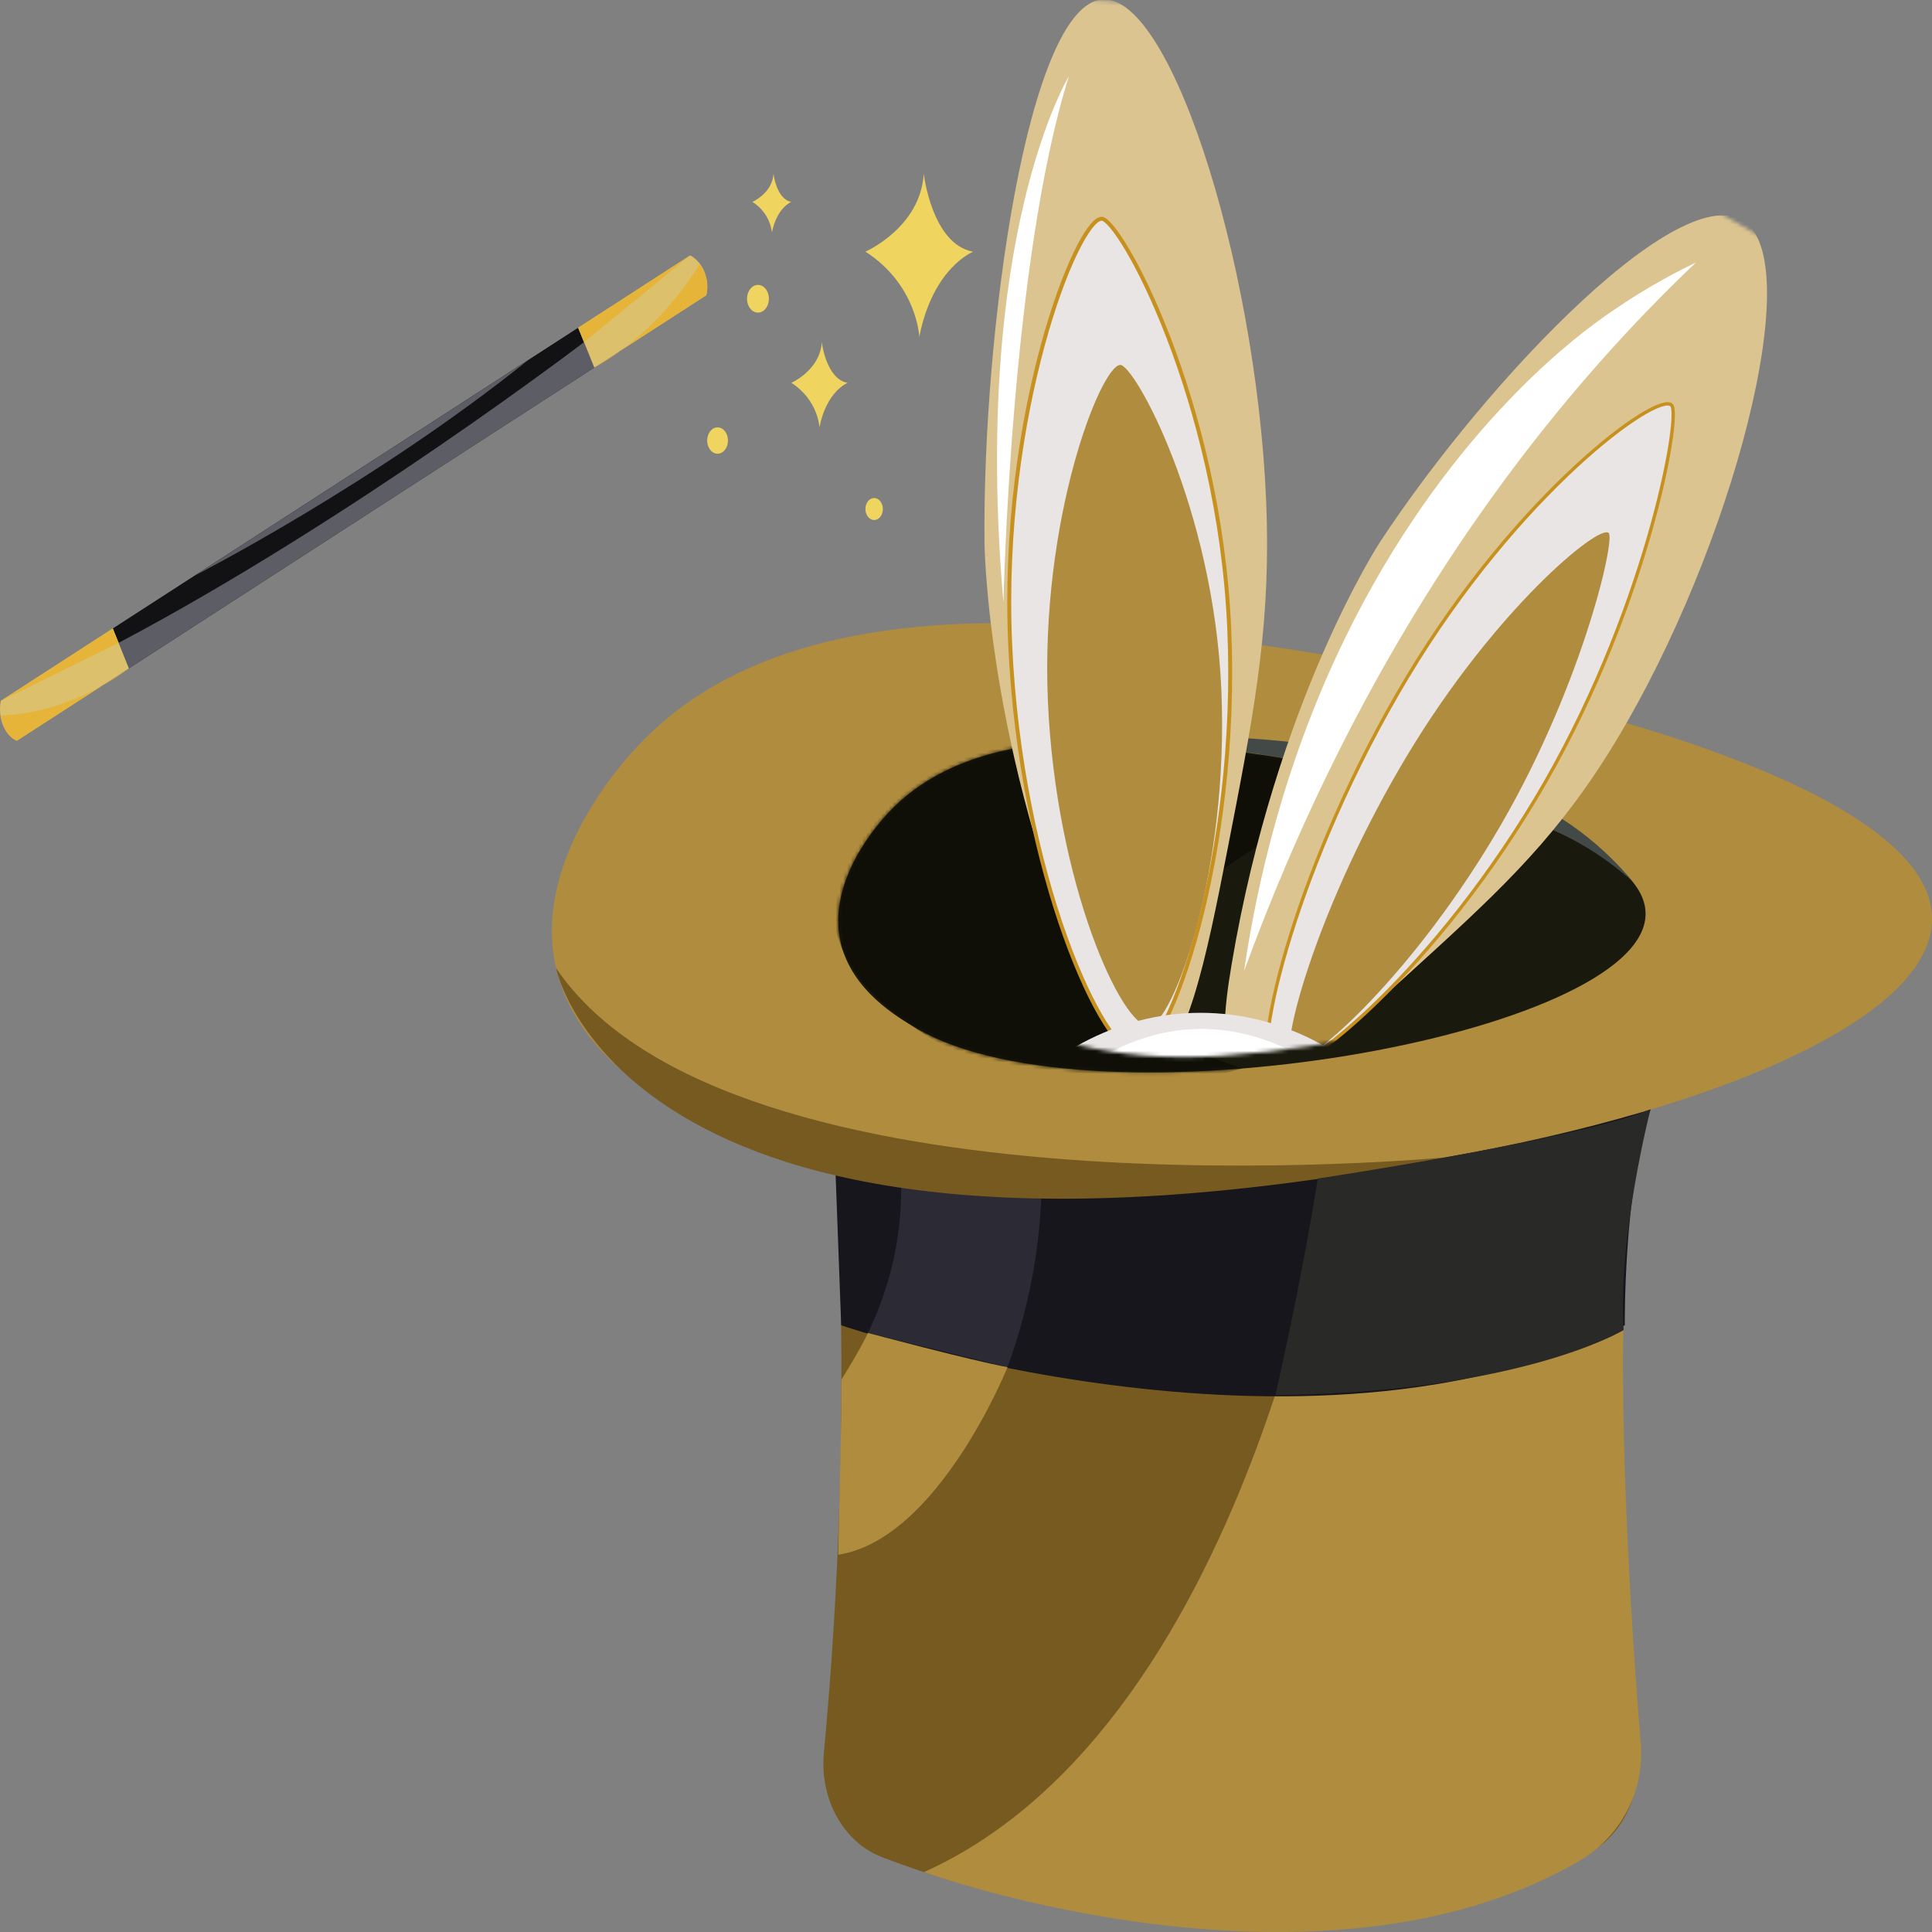 <?xml version="1.0" encoding="UTF-8"?>
<svg xmlns="http://www.w3.org/2000/svg" width="512" height="512" viewBox="0 0 512 512" fill="none">
  <rect x="0" y="0" width="512" height="512" fill="#808080" stroke="none"/>
  <path d="M409.547 231.11C423.738 230.103 435.169 244.179 433.455 260.424C431.096 282.793 429.368 306.799 428.623 332.275C427.191 381.251 429.684 425.601 433.927 464.168C435.297 476.613 428.838 488.382 418.489 492.323C394.729 501.37 361.441 510.171 321.469 509.408C285.732 508.724 255.8 500.609 233.713 492.146C223.585 488.266 217.193 476.809 218.333 464.596C222.335 421.721 224.246 373.546 222.106 321.065C221.412 304.04 220.334 287.59 218.953 271.75C217.67 257.025 227.298 244.047 240.133 243.135C296.604 239.128 353.075 235.118 409.547 231.11Z" fill="#765A20"></path>
  <path d="M354.589 300.885C354.589 300.885 333.886 455.946 244.877 496.13C244.877 496.13 348.725 533.735 418.525 493.172C429.546 486.767 435.84 474.667 434.814 462.086C431.589 422.553 425.486 329.49 436.102 294.585C449.739 249.742 354.589 300.885 354.589 300.885Z" fill="#B08C3E"></path>
  <path d="M221 299.285L222.927 351.216C222.927 351.216 345.858 393.581 430.589 351.216C430.589 351.216 430.237 315.641 437.304 294.337C444.372 273.032 221 299.285 221 299.285Z" fill="#17161C"></path>
  <path d="M512 243.508C512.04 298.668 262.19 342.296 182.001 295.607C173.213 290.492 152.368 278.353 147.35 256.532C140.811 228.09 165.395 201.592 168.799 197.922C208.713 154.901 284.003 164.518 328.849 170.245C383.101 177.174 511.971 203.898 512 243.508Z" fill="#B08C3E"></path>
  <path d="M238.099 303.747L276.049 307.003C276.248 314.51 275.92 323.471 274.399 333.459C272.664 344.842 269.838 354.558 267.003 362.314L230.013 353.235C232.631 347.852 235.538 340.487 237.274 331.424C239.44 320.126 238.97 310.456 238.099 303.747Z" fill="#2B2A35"></path>
  <path d="M436.099 242.154C436.123 274.421 289.969 299.942 243.06 272.629C237.92 269.637 225.726 262.537 222.792 249.773C218.966 233.136 233.346 217.635 235.339 215.487C258.687 190.321 302.729 195.947 328.962 199.296C360.698 203.35 436.082 218.983 436.099 242.154Z" fill="#19190D"></path>
  <path d="M383.246 306.697C383.246 306.697 193.551 324.913 147.35 256.532C147.35 256.532 165.393 348.719 383.246 306.697Z" fill="#765A20"></path>
  <mask id="mask0_109_1689" style="mask-type:luminance" maskUnits="userSpaceOnUse" x="222" y="196" width="215" height="89">
    <path d="M436.099 242.154C436.123 274.421 289.969 299.942 243.06 272.629C237.92 269.637 225.726 262.537 222.792 249.773C218.966 233.136 233.346 217.635 235.339 215.487C258.687 190.321 302.729 195.947 328.962 199.296C360.698 203.35 436.082 218.983 436.099 242.154Z" fill="white"></path>
  </mask>
  <g mask="url(#mask0_109_1689)">
    <path d="M375.048 204.434C327.221 222.438 298.538 245.95 301.912 262.81C302.617 266.338 305.94 275.632 329.211 283.166C313.104 287.759 299.578 287.975 290.897 287.467C280.637 286.865 261.426 285.501 243.047 272.814C235.942 267.909 225.028 260.376 221.596 246.766C221.399 245.985 219.209 236.812 221.976 227.99C231.844 196.538 297.805 191.707 302.446 191.411C317.371 190.46 343.701 191.03 375.048 204.434Z" fill="#0F0F08"></path>
  </g>
  <path d="M292.551 196.294C292.552 196.661 302.202 196.203 318.95 197.923C327.866 198.838 334.524 199.931 342.05 201.179C353.079 203.008 362.614 204.59 375.05 207.691C384.669 210.09 397.568 213.784 409.7 219.089C414.111 221.017 419.056 223.438 424.55 227.229C428.126 229.696 430.901 232.032 432.8 233.742C426.022 225.621 419.285 220.509 414.65 217.462C404.039 210.487 394.226 207.625 383.301 204.437C374.436 201.853 366.949 200.393 361.852 199.553C356.083 198.466 348.188 197.187 338.752 196.297C313.577 193.923 292.546 195.754 292.551 196.294Z" fill="#434947"></path>
  <path d="M437.392 294C437.392 294 428.637 328.056 430.286 352.476C430.286 352.476 403.141 369.021 338 369.701C338 369.701 344.756 340.555 349.233 312.325C349.233 312.325 418.059 302.001 437.392 294Z" fill="#292928"></path>
  <path d="M267.003 362.314C267.003 362.314 248.684 407.945 222.147 412.014L222.942 374.969L222.991 365.614C222.991 365.614 228.107 357.433 230.013 353.237C230.013 353.237 257.09 360.472 267.003 362.314Z" fill="#B08C3E"></path>
  <path d="M153.275 86.814L29.892 166.553L34.16 177.108L157.543 97.369L153.275 86.814Z" fill="#121214"></path>
  <path d="M154.81 90.642C154.81 90.642 93.438 137.569 31.425 170.371L34.153 177.117L157.538 97.387L154.81 90.642Z" fill="#5D5D66"></path>
  <path d="M34.153 177.117L4.466 196.3C3.822 195.978 2.295 195.086 1.181 193C-0.523 189.808 0.084 186.347 0.198 185.746C10.093 179.351 19.989 172.958 29.885 166.563L34.153 177.117Z" fill="#DCC06C"></path>
  <path d="M31.425 170.371L0.199 185.746L29.884 166.563L31.425 170.371Z" fill="#E5B439"></path>
  <path d="M34.153 177.117C29.586 180.487 23.182 184.383 15.118 186.952C9.488 188.745 4.408 189.457 0.227 189.672C0.35 190.573 0.848 193.537 2.907 195.336C3.449 195.809 3.989 196.107 4.467 196.3C14.362 189.905 24.257 183.512 34.153 177.117Z" fill="#E5B439"></path>
  <path d="M157.494 97.416L187.181 78.232C187.352 77.385 187.673 75.297 186.988 72.934C185.939 69.318 183.363 67.914 182.912 67.678C173.017 74.073 163.121 80.467 153.225 86.862L157.494 97.416Z" fill="#DCC06C"></path>
  <path d="M154.766 90.67L182.912 67.678L153.225 86.86L154.766 90.67Z" fill="#E5B439"></path>
  <path d="M157.494 97.416C162.33 94.71 168.579 90.431 174.948 83.671C179.396 78.953 182.827 74.165 185.414 70.005C185.919 70.658 187.528 72.903 187.476 76.068C187.462 76.9 187.338 77.63 187.181 78.231C177.286 84.627 167.39 91.021 157.494 97.416Z" fill="#E5B439"></path>
  <path d="M51.532 152.574C51.532 152.574 99.044 128.281 139.973 95.424L51.532 152.574Z" fill="#5D5D66"></path>
  <path d="M229.349 66.684C229.349 66.684 243.945 60.316 244.803 46.048C244.803 46.048 246.949 64.741 257.897 66.712C257.897 66.712 247.22 70.856 243.624 89.306C243.624 89.306 243.087 75.538 229.349 66.684Z" fill="#EFD460"></path>
  <path d="M199.407 53.497C199.407 53.497 204.675 51.199 204.986 46.048C204.986 46.048 205.76 52.794 209.712 53.506C209.712 53.506 205.858 55.001 204.56 61.661C204.56 61.661 204.365 56.692 199.407 53.497Z" fill="#EFD460"></path>
  <path d="M209.71 101.448C209.71 101.448 217.334 98.122 217.782 90.67C217.782 90.67 218.902 100.434 224.62 101.464C224.62 101.464 219.043 103.628 217.165 113.264C217.165 113.264 216.885 106.072 209.71 101.448Z" fill="#EFD460"></path>
  <path d="M192.924 116.751C192.924 118.676 191.688 120.238 190.166 120.238C188.643 120.238 187.407 118.676 187.407 116.751C187.407 114.824 188.643 113.264 190.166 113.264C191.688 113.264 192.924 114.824 192.924 116.751Z" fill="#EFD460"></path>
  <path d="M233.968 134.895C233.968 136.508 232.934 137.814 231.659 137.814C230.383 137.814 229.349 136.508 229.349 134.895C229.349 133.282 230.383 131.976 231.659 131.976C232.933 131.974 233.968 133.282 233.968 134.895Z" fill="#EFD460"></path>
  <path d="M203.773 79.174C203.773 81.201 202.473 82.846 200.868 82.846C199.265 82.846 197.964 81.203 197.964 79.174C197.964 77.146 199.264 75.503 200.868 75.503C202.473 75.503 203.773 77.146 203.773 79.174Z" fill="#EFD460"></path>
  <mask id="mask1_109_1689" style="mask-type:luminance" maskUnits="userSpaceOnUse" x="229" y="0" width="261" height="281">
    <path d="M240.77 250.77C240.77 250.77 264.895 283.867 323.621 279.806C393.384 274.98 400.845 253.372 405.818 247.016C410.792 240.661 505.292 95.754 486.64 76.687C467.989 57.62 270.286 -47.882 229.254 25.843L240.77 250.77Z" fill="white"></path>
  </mask>
  <g mask="url(#mask1_109_1689)">
    <path d="M335.724 138.439C336.377 168.373 332.002 190.786 325.09 226.194C319.874 252.915 314.12 281.408 304.507 282.272C298.255 282.834 292.706 271.495 288.365 261.353C261.372 198.29 260.895 143.69 260.895 143.69C260.399 86.987 272.457 1.368 292.111 -0.143C311.062 -1.601 334.349 75.338 335.724 138.439Z" fill="#DCC491"></path>
    <path d="M325.761 166.577C328.443 227.687 309.393 278.715 301.59 279.263C292.539 279.898 270.388 231.761 267.706 170.65C265.023 109.54 285.321 58.424 291.876 57.964C296.558 57.635 323.078 105.468 325.761 166.577Z" fill="#EAE5E5" stroke="#C7911F" stroke-width="1.042" stroke-miterlimit="10"></path>
    <path d="M323.667 182.695C325.79 231.075 310.71 271.472 304.533 271.905C297.368 272.407 279.832 234.298 277.708 185.919C275.585 137.54 291.654 97.073 296.842 96.709C300.548 96.449 321.543 134.316 323.667 182.695Z" fill="#B08C3E"></path>
    <path d="M265.922 159.689C265.922 159.689 267.814 69.297 283.26 20.216C283.26 20.216 257.464 62.401 265.922 159.689Z" fill="white"></path>
    <path d="M425.471 200.826C410.619 224.154 395.794 237.636 372.376 258.934C354.703 275.007 335.711 291.988 327.949 284.769C322.899 280.073 324.49 266.892 326.385 255.611C338.168 185.472 365.801 143.505 365.801 143.505C394.5 99.922 447.583 44.608 463.324 59.563C478.499 73.982 456.779 151.651 425.471 200.826Z" fill="#DCC491"></path>
    <path d="M406.849 211.833C377.557 260.564 341.444 288.189 336.898 283.821C331.624 278.755 343.733 228.071 373.025 179.34C402.319 130.608 439.158 103.681 442.977 107.351C445.704 109.971 436.143 163.103 406.849 211.833Z" fill="#EAE5E5" stroke="#C7911F" stroke-width="0.891" stroke-miterlimit="10"></path>
    <path d="M395.726 222.041C372.536 260.62 345.406 283.892 342.344 280.949C338.792 277.537 349.751 238.73 372.941 200.153C396.131 161.574 423.75 138.773 426.323 141.245C428.161 143.009 418.916 183.462 395.726 222.041Z" fill="#B08C3E"></path>
    <path d="M318.145 295.867C359.748 295.867 393.983 335.695 398.318 386.831C398.625 383.222 398.791 379.559 398.791 375.846C398.791 319.541 362.684 273.897 318.145 273.897C273.605 273.897 237.499 319.542 237.499 375.846C237.499 379.559 237.665 383.222 237.971 386.831C242.305 335.695 276.542 295.867 318.145 295.867Z" fill="#D8D4D4"></path>
    <path d="M318.145 290.375C359.748 290.375 393.983 330.203 398.318 381.339C398.625 377.73 398.791 374.068 398.791 370.355C398.791 314.049 362.684 268.406 318.145 268.406C273.605 268.406 237.499 314.051 237.499 370.355C237.499 374.068 237.665 377.73 237.971 381.339C242.305 330.203 276.542 290.375 318.145 290.375Z" fill="#EAE5E5"></path>
    <path d="M272.254 295.866C272.254 295.866 315.701 262.913 364.577 295.866C364.577 295.866 322.218 243.691 272.254 295.866Z" fill="white"></path>
    <path d="M329.68 257.366C342.42 222.465 362.798 177.105 395.284 131.91C413.942 105.952 432.682 85.488 449.437 69.568C442.833 72.731 433.664 77.679 423.37 85.186C416.333 90.318 382.331 115.923 356.383 169.255C340.202 202.517 333.042 234.455 329.68 257.366Z" fill="white"></path>
  </g>
</svg>
